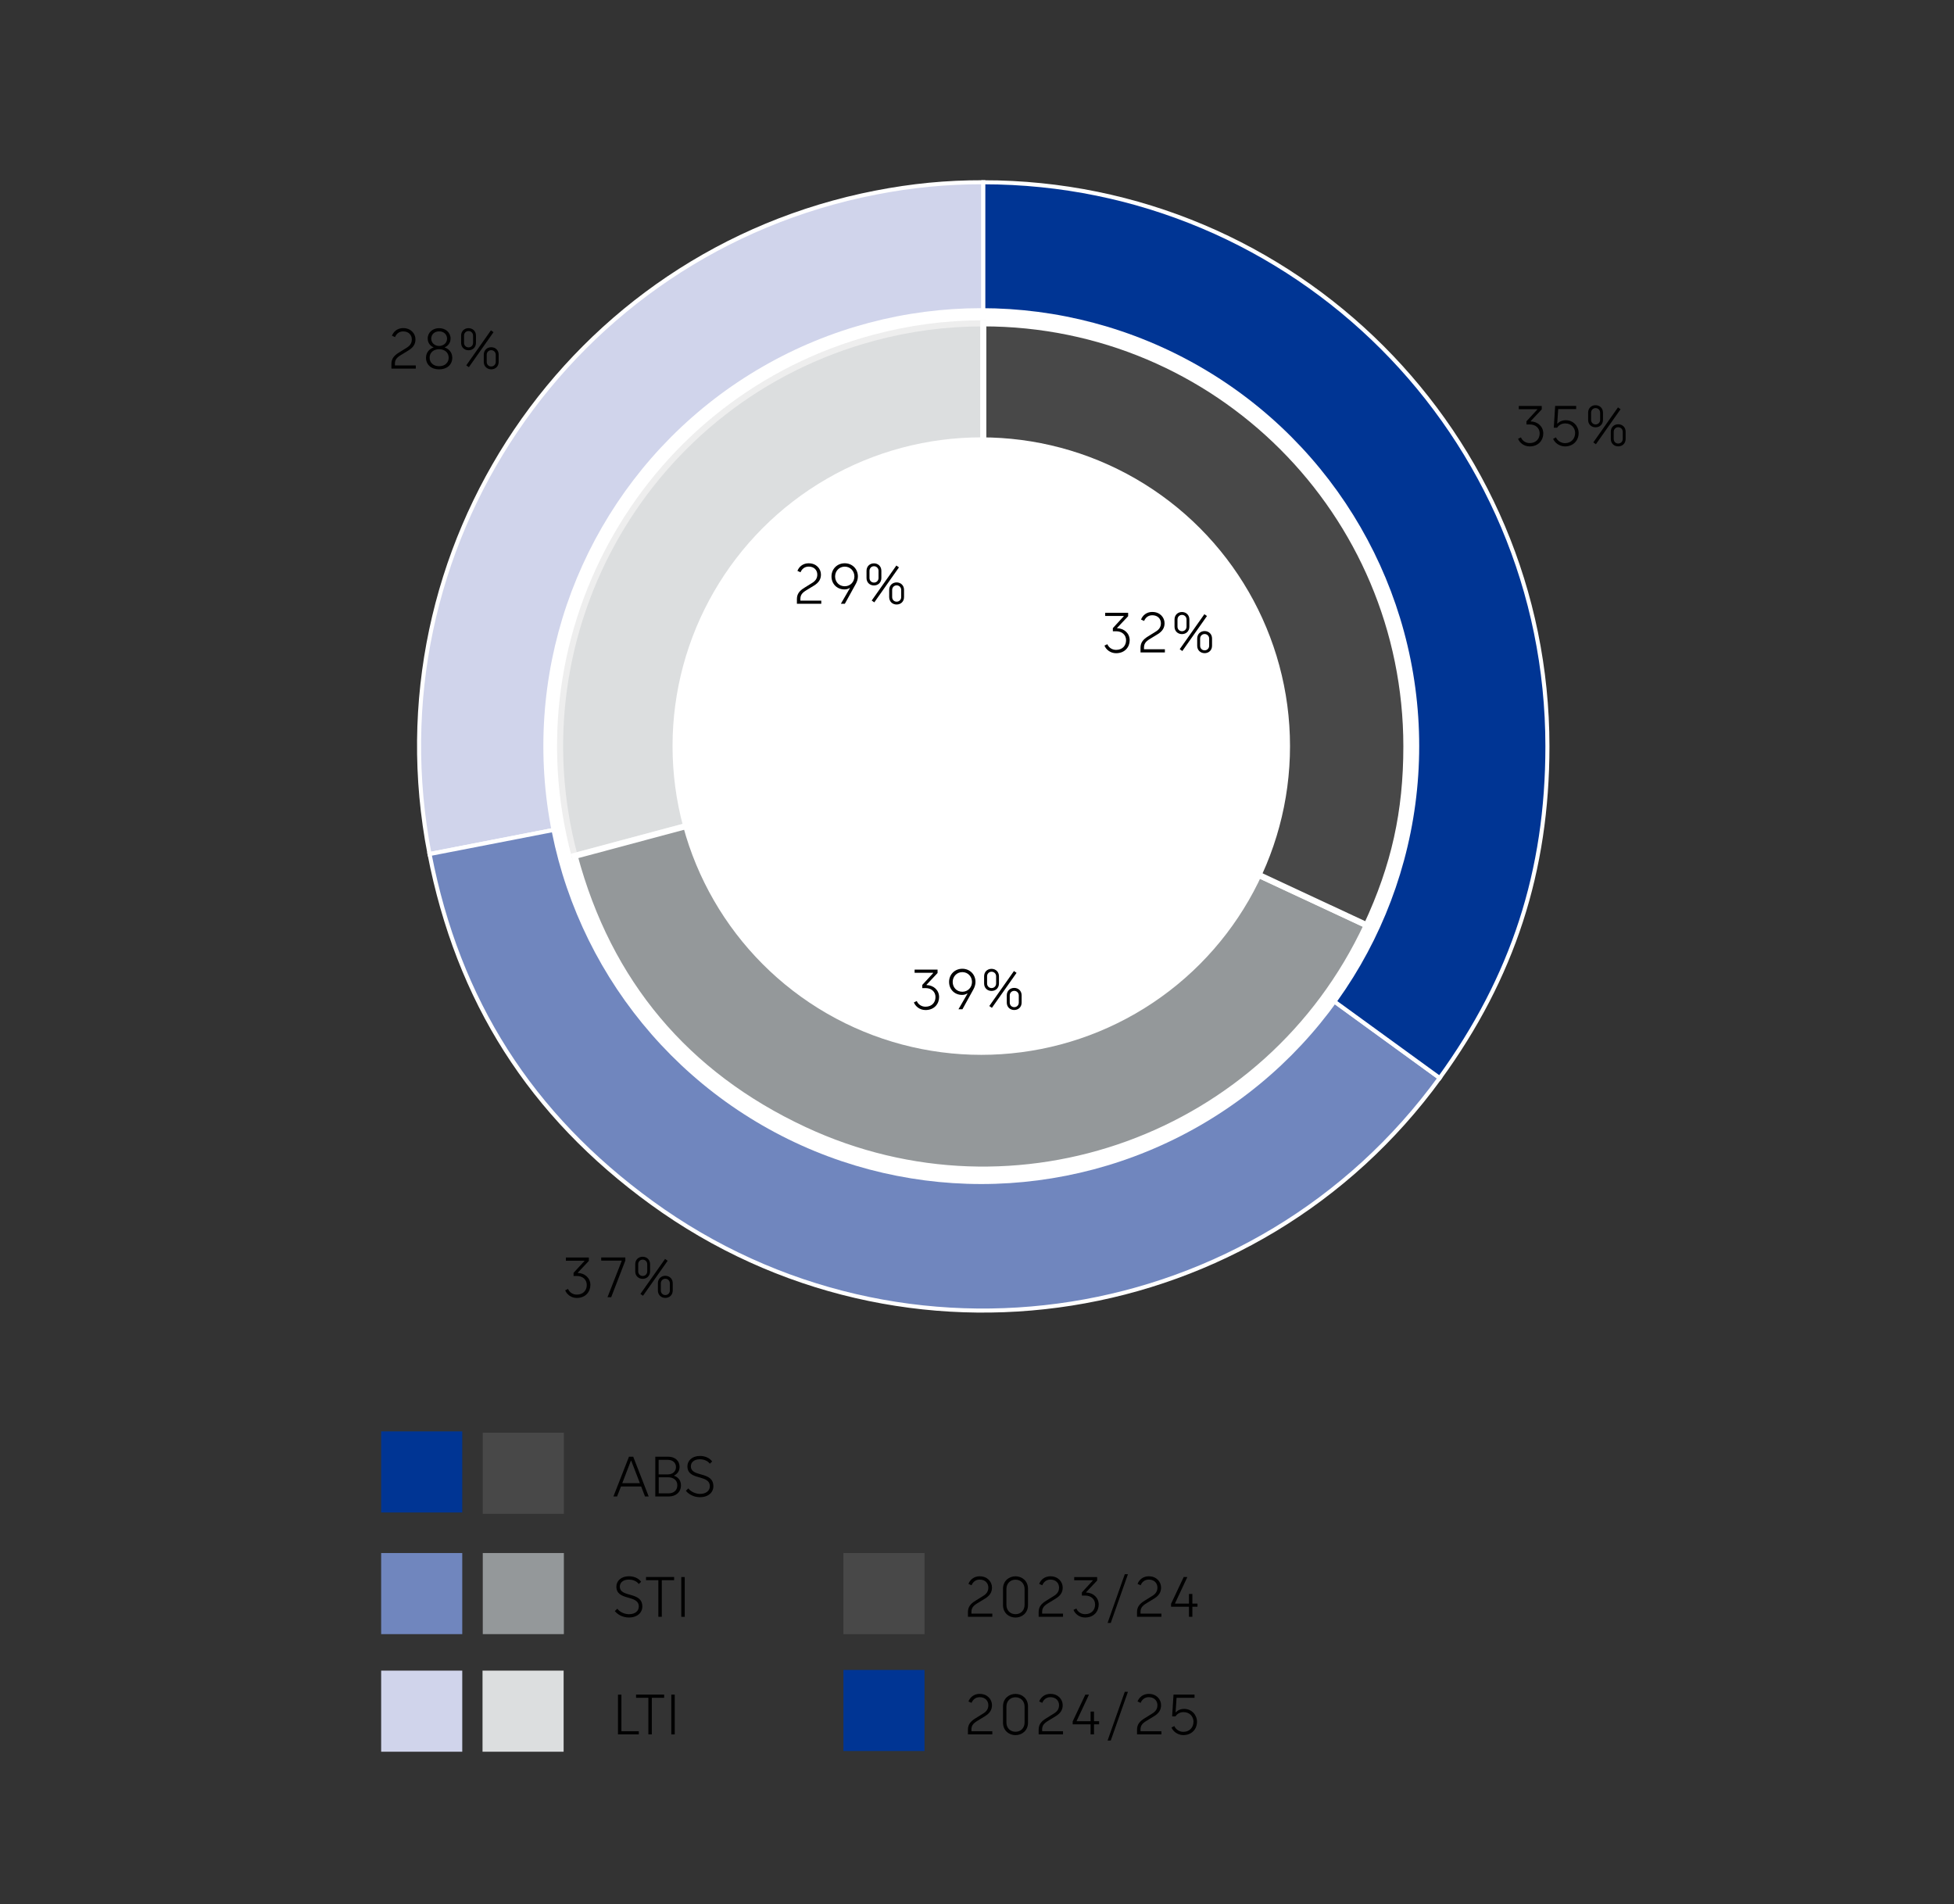 <?xml version="1.0" encoding="UTF-8"?>
<svg xmlns="http://www.w3.org/2000/svg" viewBox="0 0 481.89 469.64">
  <rect x="0" y="0" width="481.89" height="469.64" fill="#333333" stroke="none"/>
  <g id="uuid-31f5cae2-f9e7-4d7d-9663-4cc1400d1283" data-name="Grafik_aktuelles_Jahr">
    <g>
      <path d="M242.5,184.07l-136.57,26.55c-14.66-75.42,34.6-148.45,110.02-163.12,9.05-1.76,17.33-2.56,26.55-2.56v139.12Z" style="fill: #d0d4eb; fill-rule: evenodd; stroke: #fff; stroke-miterlimit: 10;"/>
      <path d="M242.5,184.07l112.55,81.78c-45.16,62.16-132.17,75.94-194.33,30.78-29.84-21.68-47.76-49.8-54.79-86.01l136.57-26.55Z" style="fill: #7086be; fill-rule: evenodd; stroke: #fff; stroke-miterlimit: 10;"/>
      <path d="M242.5,184.07V44.95c76.84,0,139.12,62.29,139.12,139.12,0,30.73-8.51,56.91-26.57,81.78l-112.55-81.78Z" style="fill: #003594; fill-rule: evenodd; stroke: #fff; stroke-miterlimit: 10;"/>
    </g>
    <circle cx="242" cy="184" r="108" style="fill: #fff;"/>
    <rect x="94" y="353" width="20" height="20" style="fill: #003594;"/>
    <rect x="94" y="383" width="20" height="20" style="fill: #7086be;"/>
    <rect x="94" y="412" width="20" height="20" style="fill: #d0d4eb;"/>
    <rect x="208" y="411.83" width="20" height="20" style="fill: #003594;"/>
  </g>
  <g id="uuid-b3c78b8d-97ba-42ff-953b-599ca79babfa" data-name="Grafik_Vorjahr">
    <g>
      <path d="M242.5,184.08l-100.79,27.01c-14.92-55.66,18.12-112.88,73.78-127.79,8.91-2.39,17.79-3.56,27.01-3.56v104.34Z" style="fill: #dcdedf; fill-rule: evenodd; stroke: #eee; stroke-miterlimit: 10; stroke-width: 1.5px;"/>
      <path d="M242.5,184.08l94.57,44.1c-24.35,52.23-86.44,74.82-138.67,50.47-29.25-13.64-48.34-36.39-56.69-67.56l100.79-27.01Z" style="fill: #94989a; fill-rule: evenodd; stroke: #fff; stroke-miterlimit: 10; stroke-width: 1.5px;"/>
      <path d="M242.5,184.08v-104.34c57.63,0,104.34,46.72,104.34,104.34,0,16.14-2.96,29.47-9.78,44.1l-94.57-44.1Z" style="fill: #484848; fill-rule: evenodd; stroke: #fff; stroke-miterlimit: 10; stroke-width: 1.5px;"/>
    </g>
    <circle cx="242" cy="184" r="76.14" style="fill: #fff;"/>
    <rect x="119.06" y="353.33" width="20" height="20" style="fill: #484848;"/>
    <rect x="208" y="383" width="20" height="20" style="fill: #484848;"/>
    <rect x="119.06" y="383" width="20" height="20" style="fill: #94989a;"/>
    <rect x="119" y="412" width="20" height="20" style="fill: #dcdedf;"/>
  </g>
  <g id="uuid-af490028-dcc6-4b88-82e6-5bd8822b3064" data-name="Text">
    <g>
      <path d="M377.24,109.27c1.57,0,2.47-1.04,2.47-2.38s-1.04-2.21-2.41-2.21h-.85v-.78l2.68-2.91v-.08h-4.57v-.79h5.66v.84l-2.72,2.89v.08c1.74.04,3.1,1.25,3.1,2.97,0,1.62-1.15,3.19-3.35,3.19-1.43,0-2.49-.91-2.87-1.88l.71-.34c.32.78,1.11,1.4,2.16,1.4Z"/>
      <path d="M388.46,106.82c0-1.34-.99-2.4-2.45-2.4-1.22,0-1.82.77-1.99,1.05h-.83l.34-5.37h5.18v.79h-4.43l-.24,3.57h.08s.64-.83,2.02-.83c1.88,0,3.18,1.48,3.18,3.18,0,1.78-1.27,3.28-3.38,3.28-1.36,0-2.54-.91-2.91-1.88l.7-.34c.32.78,1.23,1.42,2.21,1.42,1.58,0,2.51-1.13,2.51-2.48Z"/>
      <path d="M391.66,101.76c0-1.09.8-1.83,1.83-1.83s1.83.74,1.83,1.83v1.79c0,1.11-.8,1.83-1.83,1.83s-1.83-.73-1.83-1.83v-1.79ZM393.5,104.67c.63,0,1.12-.48,1.12-1.13v-1.77c0-.64-.49-1.13-1.12-1.13s-1.11.49-1.11,1.13v1.77c0,.66.48,1.13,1.11,1.13ZM392.94,109.1l6.08-8.63.64.45-6.08,8.63-.64-.45ZM397.25,106.46c0-1.09.8-1.83,1.83-1.83s1.83.74,1.83,1.83v1.79c0,1.11-.8,1.83-1.83,1.83s-1.83-.73-1.83-1.83v-1.79ZM399.08,109.38c.63,0,1.12-.48,1.12-1.13v-1.76c0-.64-.49-1.13-1.12-1.13s-1.11.49-1.11,1.13v1.76c0,.66.48,1.13,1.11,1.13Z"/>
    </g>
    <g>
      <path d="M275.24,160.27c1.57,0,2.47-1.04,2.47-2.38s-1.04-2.21-2.41-2.21h-.85v-.78l2.68-2.91v-.08h-4.57v-.79h5.66v.84l-2.72,2.89v.08c1.74.04,3.1,1.25,3.1,2.97,0,1.62-1.15,3.19-3.35,3.19-1.43,0-2.49-.91-2.87-1.88l.71-.34c.32.78,1.11,1.4,2.16,1.4Z"/>
      <path d="M284.22,150.92c1.83,0,2.98,1.34,2.98,2.77,0,1.18-.55,2-1.71,2.72l-1.9,1.16c-1.11.67-1.46,1.25-1.46,2.14v.41h5.15v.78h-6.01v-1.16c0-1.29.66-2.06,1.86-2.8l1.9-1.18c.8-.49,1.27-1.11,1.27-2.06,0-1.09-.78-1.97-2.12-1.97-1.05,0-1.69.62-2.02,1.4l-.76-.34c.38-1.01,1.34-1.88,2.79-1.88Z"/>
      <path d="M289.66,152.76c0-1.09.8-1.83,1.83-1.83s1.83.74,1.83,1.83v1.79c0,1.11-.8,1.83-1.83,1.83s-1.83-.73-1.83-1.83v-1.79ZM291.5,155.67c.63,0,1.12-.48,1.12-1.13v-1.77c0-.64-.49-1.13-1.12-1.13s-1.11.49-1.11,1.13v1.77c0,.66.48,1.13,1.11,1.13ZM290.94,160.1l6.08-8.63.64.45-6.08,8.63-.64-.45ZM295.25,157.46c0-1.09.8-1.83,1.83-1.83s1.83.74,1.83,1.83v1.79c0,1.11-.8,1.83-1.83,1.83s-1.83-.73-1.83-1.83v-1.79ZM297.08,160.38c.63,0,1.12-.48,1.12-1.13v-1.76c0-.64-.49-1.13-1.12-1.13s-1.11.49-1.11,1.13v1.76c0,.66.48,1.13,1.11,1.13Z"/>
    </g>
    <g>
      <path d="M199.48,138.92c1.83,0,2.98,1.34,2.98,2.77,0,1.18-.55,2-1.71,2.72l-1.9,1.16c-1.11.67-1.46,1.25-1.46,2.14v.41h5.15v.78h-6.01v-1.16c0-1.29.66-2.06,1.86-2.8l1.9-1.18c.8-.49,1.27-1.11,1.27-2.06,0-1.09-.78-1.97-2.12-1.97-1.05,0-1.69.62-2.02,1.4l-.76-.34c.38-1.01,1.34-1.88,2.79-1.88Z"/>
      <path d="M209.6,145.06l-.06-.06c-.32.22-.78.36-1.26.36-1.88,0-3.22-1.37-3.22-3.21s1.41-3.24,3.26-3.24,3.25,1.39,3.25,3.24c0,.67-.21,1.29-.5,1.82l-2.72,4.93h-.98l2.23-3.85ZM208.33,144.58c1.4,0,2.38-1.11,2.38-2.42s-.98-2.42-2.38-2.42-2.38,1.11-2.38,2.42.94,2.42,2.38,2.42Z"/>
      <path d="M213.7,140.76c0-1.09.8-1.83,1.83-1.83s1.83.74,1.83,1.83v1.79c0,1.11-.8,1.83-1.83,1.83s-1.83-.73-1.83-1.83v-1.79ZM215.54,143.67c.63,0,1.12-.48,1.12-1.13v-1.77c0-.64-.49-1.13-1.12-1.13s-1.11.49-1.11,1.13v1.77c0,.66.48,1.13,1.11,1.13ZM214.98,148.1l6.08-8.63.64.45-6.08,8.63-.64-.45ZM219.29,145.46c0-1.09.8-1.83,1.83-1.83s1.83.74,1.83,1.83v1.79c0,1.11-.8,1.83-1.83,1.83s-1.83-.73-1.83-1.83v-1.79ZM221.13,148.38c.63,0,1.12-.48,1.12-1.13v-1.76c0-.64-.49-1.13-1.12-1.13s-1.11.49-1.11,1.13v1.76c0,.66.48,1.13,1.11,1.13Z"/>
    </g>
    <g>
      <path d="M228.24,248.27c1.57,0,2.47-1.04,2.47-2.38s-1.04-2.21-2.41-2.21h-.85v-.78l2.68-2.91v-.08h-4.57v-.79h5.66v.84l-2.72,2.89v.08c1.74.04,3.1,1.25,3.1,2.97,0,1.62-1.15,3.19-3.35,3.19-1.43,0-2.49-.91-2.87-1.88l.71-.34c.32.78,1.11,1.4,2.16,1.4Z"/>
      <path d="M238.6,245.06l-.06-.06c-.32.22-.78.36-1.26.36-1.88,0-3.22-1.37-3.22-3.21s1.41-3.24,3.26-3.24,3.25,1.39,3.25,3.24c0,.67-.21,1.29-.5,1.82l-2.72,4.93h-.98l2.23-3.85ZM237.33,244.58c1.4,0,2.38-1.11,2.38-2.42s-.98-2.42-2.38-2.42-2.38,1.11-2.38,2.42.94,2.42,2.38,2.42Z"/>
      <path d="M242.7,240.76c0-1.09.8-1.83,1.83-1.83s1.83.74,1.83,1.83v1.79c0,1.11-.8,1.83-1.83,1.83s-1.83-.73-1.83-1.83v-1.79ZM244.54,243.67c.63,0,1.12-.48,1.12-1.13v-1.77c0-.64-.49-1.13-1.12-1.13s-1.11.49-1.11,1.13v1.77c0,.66.48,1.13,1.11,1.13ZM243.98,248.1l6.08-8.63.64.45-6.08,8.63-.64-.45ZM248.29,245.46c0-1.09.8-1.83,1.83-1.83s1.83.74,1.83,1.83v1.79c0,1.11-.8,1.83-1.83,1.83s-1.83-.73-1.83-1.83v-1.79ZM250.13,248.38c.63,0,1.12-.48,1.12-1.13v-1.76c0-.64-.49-1.13-1.12-1.13s-1.11.49-1.11,1.13v1.76c0,.66.48,1.13,1.11,1.13Z"/>
    </g>
    <g>
      <path d="M99.48,80.92c1.83,0,2.98,1.34,2.98,2.77,0,1.18-.55,2-1.71,2.72l-1.9,1.16c-1.11.67-1.46,1.25-1.46,2.14v.41h5.15v.78h-6.01v-1.16c0-1.29.66-2.06,1.86-2.8l1.9-1.18c.8-.49,1.27-1.11,1.27-2.06,0-1.09-.78-1.97-2.12-1.97-1.05,0-1.69.62-2.02,1.4l-.76-.34c.38-1.01,1.34-1.88,2.79-1.88Z"/>
      <path d="M105.06,88.22c0-1.5,1.08-2.27,1.83-2.51v-.08c-.71-.28-1.41-1.02-1.41-2.14,0-1.53,1.25-2.56,2.82-2.56s2.82,1.04,2.82,2.56c0,1.12-.7,1.86-1.41,2.14v.08c.76.24,1.83,1.01,1.83,2.51,0,1.72-1.3,2.87-3.24,2.87s-3.24-1.15-3.24-2.87ZM108.3,90.31c1.47,0,2.35-.92,2.35-2.09,0-1.33-1.05-2.1-2.35-2.1s-2.35.77-2.35,2.1c0,1.16.88,2.09,2.35,2.09ZM108.3,85.32c1.02,0,1.95-.7,1.95-1.81,0-1.01-.77-1.79-1.95-1.79s-1.95.78-1.95,1.79c0,1.11.92,1.81,1.95,1.81Z"/>
      <path d="M113.72,82.76c0-1.09.8-1.83,1.83-1.83s1.83.74,1.83,1.83v1.79c0,1.11-.8,1.83-1.83,1.83s-1.83-.73-1.83-1.83v-1.79ZM115.55,85.67c.63,0,1.12-.48,1.12-1.13v-1.77c0-.64-.49-1.13-1.12-1.13s-1.11.49-1.11,1.13v1.77c0,.66.48,1.13,1.11,1.13ZM114.99,90.1l6.08-8.63.64.45-6.08,8.63-.64-.45ZM119.31,87.46c0-1.09.8-1.83,1.84-1.83s1.83.74,1.83,1.83v1.79c0,1.11-.8,1.83-1.83,1.83s-1.84-.73-1.84-1.83v-1.79ZM121.14,90.38c.63,0,1.12-.48,1.12-1.13v-1.76c0-.64-.49-1.13-1.12-1.13s-1.11.49-1.11,1.13v1.76c0,.66.48,1.13,1.11,1.13Z"/>
    </g>
    <g>
      <path d="M142.24,319.27c1.57,0,2.47-1.04,2.47-2.38s-1.04-2.21-2.41-2.21h-.85v-.78l2.68-2.91v-.08h-4.57v-.79h5.66v.84l-2.72,2.89v.08c1.74.04,3.1,1.25,3.1,2.97,0,1.62-1.15,3.19-3.35,3.19-1.43,0-2.49-.91-2.87-1.88l.71-.34c.32.78,1.11,1.4,2.16,1.4Z"/>
      <path d="M153.33,310.97v-.08h-5.06v-.79h5.95v.77l-3.49,9.04h-.91l3.5-8.94Z"/>
      <path d="M156.66,311.76c0-1.09.8-1.83,1.83-1.83s1.83.74,1.83,1.83v1.79c0,1.11-.8,1.83-1.83,1.83s-1.83-.73-1.83-1.83v-1.79ZM158.5,314.67c.63,0,1.12-.48,1.12-1.13v-1.77c0-.64-.49-1.13-1.12-1.13s-1.11.49-1.11,1.13v1.77c0,.66.48,1.13,1.11,1.13ZM157.94,319.1l6.08-8.63.64.45-6.08,8.63-.64-.45ZM162.25,316.46c0-1.09.8-1.83,1.83-1.83s1.83.74,1.83,1.83v1.79c0,1.11-.8,1.83-1.83,1.83s-1.83-.73-1.83-1.83v-1.79ZM164.08,319.38c.63,0,1.12-.48,1.12-1.13v-1.76c0-.64-.49-1.13-1.12-1.13s-1.11.49-1.11,1.13v1.76c0,.66.48,1.13,1.11,1.13Z"/>
    </g>
    <g>
      <rect x="151.06" y="386.82" width="24.28" height="15.3" style="fill: none;"/>
      <path d="M151.62,397.32l.62-.59c.66.91,1.95,1.36,2.86,1.36,1.48,0,2.44-.76,2.44-1.89,0-3.03-5.53-1.29-5.53-4.93,0-1.39,1.18-2.54,3.07-2.54,1.08,0,2.3.36,3.04,1.36l-.59.55c-.48-.67-1.39-1.09-2.47-1.09-1.43,0-2.2.78-2.2,1.72,0,2.83,5.55,1.11,5.55,4.93,0,1.49-1.2,2.7-3.33,2.7-1.48,0-2.76-.71-3.45-1.58Z"/>
      <path d="M162.36,389.7h-3.04v-.79h6.93v.79h-3.04v9.02h-.85v-9.02Z"/>
      <path d="M168.02,388.92h.85v9.81h-.85v-9.81Z"/>
    </g>
    <g>
      <rect x="151" y="415.83" width="24.33" height="15.3" style="fill: none;"/>
      <path d="M152.4,417.92h.85v9.02h4.29v.78h-5.14v-9.81Z"/>
      <path d="M159.9,418.7h-3.04v-.79h6.93v.79h-3.04v9.02h-.85v-9.02Z"/>
      <path d="M165.55,417.92h.85v9.81h-.85v-9.81Z"/>
    </g>
    <g>
      <rect x="151.06" y="357.15" width="36.28" height="15.3" style="fill: none;"/>
      <path d="M155.12,359.24h1.04l3.82,9.81h-.91l-.95-2.47h-4.97l-.97,2.47h-.9l3.84-9.81ZM157.81,365.78l-2.14-5.55h-.08l-2.13,5.55h4.36Z"/>
      <path d="M161.6,359.24h3.14c1.79,0,2.86,1.06,2.86,2.51,0,.95-.5,1.72-1.34,2.13v.08c.71.21,1.68.92,1.68,2.33,0,1.78-1.36,2.76-2.98,2.76h-3.35v-9.81ZM164.78,363.6c1.11,0,1.93-.74,1.93-1.79s-.8-1.79-1.98-1.79h-2.3v3.59h2.34ZM164.81,368.29c1.25,0,2.23-.64,2.23-2.02,0-1.29-1.04-1.95-2.25-1.95h-2.34v3.96h2.37Z"/>
      <path d="M169.14,367.65l.62-.59c.66.91,1.95,1.36,2.86,1.36,1.48,0,2.44-.76,2.44-1.89,0-3.03-5.53-1.29-5.53-4.93,0-1.39,1.18-2.54,3.07-2.54,1.08,0,2.3.36,3.04,1.36l-.59.55c-.48-.67-1.39-1.09-2.47-1.09-1.43,0-2.2.78-2.2,1.72,0,2.83,5.55,1.11,5.55,4.93,0,1.49-1.2,2.7-3.33,2.7-1.48,0-2.76-.71-3.45-1.58Z"/>
    </g>
    <g>
      <rect x="237.34" y="386.82" width="183.33" height="15.4" style="fill: none;"/>
      <path d="M241.66,388.74c1.83,0,2.98,1.34,2.98,2.77,0,1.18-.55,2-1.71,2.72l-1.9,1.16c-1.11.67-1.46,1.25-1.46,2.14v.41h5.15v.78h-6.01v-1.16c0-1.29.66-2.06,1.86-2.8l1.9-1.18c.8-.49,1.27-1.11,1.27-2.06,0-1.09-.78-1.97-2.12-1.97-1.05,0-1.69.62-2.02,1.4l-.76-.34c.38-1.01,1.34-1.88,2.79-1.88Z"/>
      <path d="M247.36,395.84v-4.03c0-1.95,1.48-3.07,3.08-3.07s3.08,1.12,3.08,3.07v4.03c0,1.95-1.48,3.07-3.08,3.07s-3.08-1.12-3.08-3.07ZM250.44,398.08c1.29,0,2.24-.91,2.24-2.31v-3.89c0-1.39-.97-2.31-2.24-2.31s-2.24.92-2.24,2.31v3.89c0,1.4.95,2.31,2.24,2.31Z"/>
      <path d="M259.1,388.74c1.83,0,2.98,1.34,2.98,2.77,0,1.18-.55,2-1.71,2.72l-1.9,1.16c-1.11.67-1.46,1.25-1.46,2.14v.41h5.15v.78h-6.01v-1.16c0-1.29.66-2.06,1.86-2.8l1.9-1.18c.8-.49,1.27-1.11,1.27-2.06,0-1.09-.78-1.97-2.12-1.97-1.05,0-1.69.62-2.02,1.4l-.76-.34c.38-1.01,1.34-1.88,2.79-1.88Z"/>
      <path d="M267.6,398.08c1.57,0,2.47-1.04,2.47-2.38s-1.04-2.21-2.41-2.21h-.85v-.78l2.68-2.91v-.08h-4.57v-.79h5.66v.84l-2.72,2.89v.08c1.74.04,3.1,1.25,3.1,2.97,0,1.62-1.15,3.19-3.35,3.19-1.43,0-2.49-.91-2.87-1.88l.71-.34c.32.78,1.11,1.4,2.16,1.4Z"/>
      <path d="M277.39,388.22h.78l-4.24,12.02h-.78l4.24-12.02Z"/>
      <path d="M283.36,388.74c1.83,0,2.98,1.34,2.98,2.77,0,1.18-.55,2-1.71,2.72l-1.9,1.16c-1.11.67-1.46,1.25-1.46,2.14v.41h5.15v.78h-6.01v-1.16c0-1.29.66-2.06,1.86-2.8l1.9-1.18c.8-.49,1.27-1.11,1.27-2.06,0-1.09-.78-1.97-2.12-1.97-1.05,0-1.69.62-2.02,1.4l-.76-.34c.38-1.01,1.34-1.88,2.79-1.88Z"/>
      <path d="M293.23,396.24h-4.43v-.71l3.12-6.61h.9l-3.03,6.47v.08h3.43v-2.37h.84v2.37h1.26v.77h-1.26v2.48h-.84v-2.48Z"/>
    </g>
    <g>
      <rect x="237.34" y="415.82" width="183.33" height="15.4" style="fill: none;"/>
      <path d="M241.66,417.74c1.83,0,2.98,1.34,2.98,2.77,0,1.18-.55,2-1.71,2.72l-1.9,1.16c-1.11.67-1.46,1.25-1.46,2.14v.41h5.15v.78h-6.01v-1.16c0-1.29.66-2.06,1.86-2.8l1.9-1.18c.8-.49,1.27-1.11,1.27-2.06,0-1.09-.78-1.97-2.12-1.97-1.05,0-1.69.62-2.02,1.4l-.76-.34c.38-1.01,1.34-1.88,2.79-1.88Z"/>
      <path d="M247.36,424.84v-4.03c0-1.95,1.48-3.07,3.08-3.07s3.08,1.12,3.08,3.07v4.03c0,1.95-1.48,3.07-3.08,3.07s-3.08-1.12-3.08-3.07ZM250.44,427.08c1.29,0,2.24-.91,2.24-2.31v-3.89c0-1.39-.97-2.31-2.24-2.31s-2.24.92-2.24,2.31v3.89c0,1.4.95,2.31,2.24,2.31Z"/>
      <path d="M259.1,417.74c1.83,0,2.98,1.34,2.98,2.77,0,1.18-.55,2-1.71,2.72l-1.9,1.16c-1.11.67-1.46,1.25-1.46,2.14v.41h5.15v.78h-6.01v-1.16c0-1.29.66-2.06,1.86-2.8l1.9-1.18c.8-.49,1.27-1.11,1.27-2.06,0-1.09-.78-1.97-2.12-1.97-1.05,0-1.69.62-2.02,1.4l-.76-.34c.38-1.01,1.34-1.88,2.79-1.88Z"/>
      <path d="M268.97,425.24h-4.43v-.71l3.12-6.61h.9l-3.03,6.47v.08h3.43v-2.37h.84v2.37h1.26v.77h-1.26v2.48h-.84v-2.48Z"/>
      <path d="M277.39,417.22h.78l-4.24,12.02h-.78l4.24-12.02Z"/>
      <path d="M283.36,417.74c1.83,0,2.98,1.34,2.98,2.77,0,1.18-.55,2-1.71,2.72l-1.9,1.16c-1.11.67-1.46,1.25-1.46,2.14v.41h5.15v.78h-6.01v-1.16c0-1.29.66-2.06,1.86-2.8l1.9-1.18c.8-.49,1.27-1.11,1.27-2.06,0-1.09-.78-1.97-2.12-1.97-1.05,0-1.69.62-2.02,1.4l-.76-.34c.38-1.01,1.34-1.88,2.79-1.88Z"/>
      <path d="M294.34,424.63c0-1.34-.99-2.4-2.45-2.4-1.22,0-1.82.77-1.99,1.05h-.83l.34-5.37h5.18v.79h-4.43l-.24,3.57h.08s.64-.83,2.02-.83c1.88,0,3.18,1.48,3.18,3.18,0,1.78-1.27,3.28-3.38,3.28-1.36,0-2.54-.91-2.91-1.88l.7-.34c.32.78,1.23,1.42,2.21,1.42,1.58,0,2.51-1.13,2.51-2.48Z"/>
    </g>
  </g>
</svg>